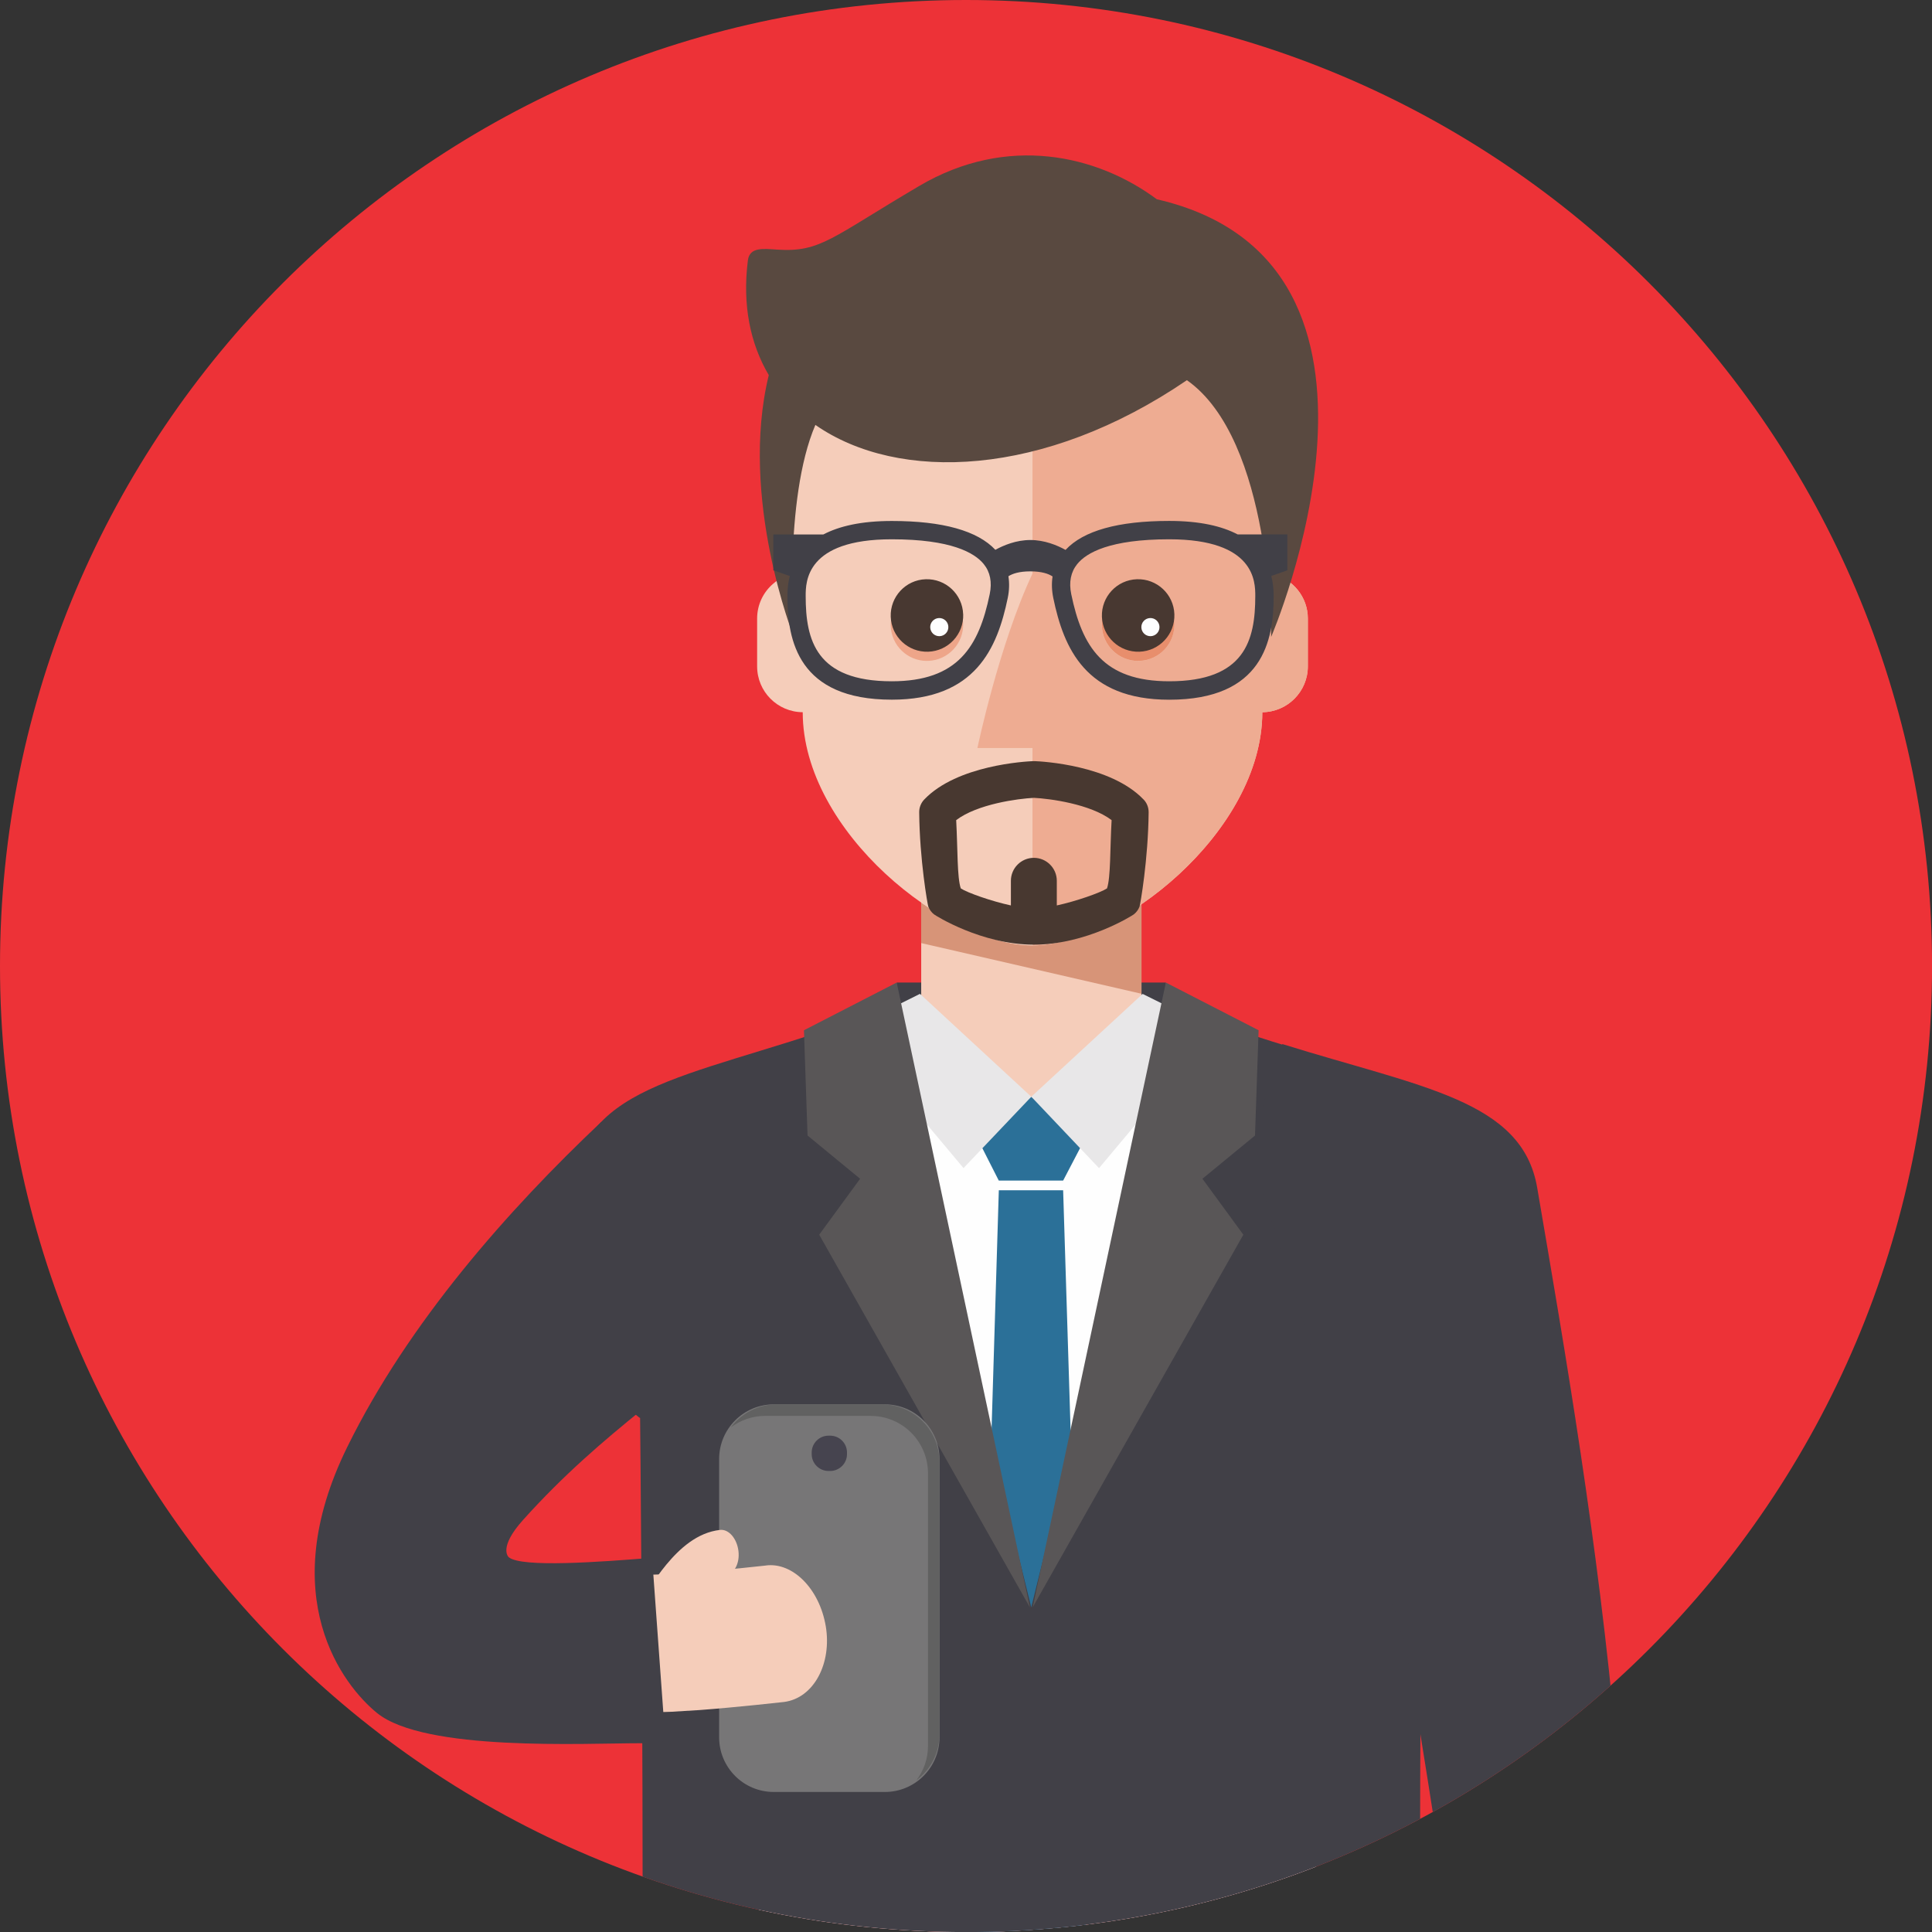 <?xml version="1.0" encoding="UTF-8"?>
<!DOCTYPE svg PUBLIC "-//W3C//DTD SVG 1.1//EN" "http://www.w3.org/Graphics/SVG/1.1/DTD/svg11.dtd">
<!-- Creator: CorelDRAW 2018 (64-Bit) -->
<svg xmlns="http://www.w3.org/2000/svg" xml:space="preserve" width="2.083in" height="2.083in" version="1.1" style="shape-rendering:geometricPrecision; text-rendering:geometricPrecision; image-rendering:optimizeQuality; fill-rule:evenodd; clip-rule:evenodd"
viewBox="0 0 424.13 424.13"
 xmlns:xlink="http://www.w3.org/1999/xlink">
 <rect x="0" y="0" width="424.13" height="424.13" fill="#333333" stroke="none"/>
 <defs>
  <style type="text/css">
   <![CDATA[
    .fil19 {fill:none}
    .fil0 {fill:#ED3237}
    .fil4 {fill:#FEFEFE;fill-rule:nonzero}
    .fil2 {fill:#F5CDBA;fill-rule:nonzero}
    .fil13 {fill:#EEAC92;fill-rule:nonzero}
    .fil14 {fill:#EEA589;fill-rule:nonzero}
    .fil16 {fill:#E88E6C;fill-rule:nonzero}
    .fil6 {fill:#E8E7E8;fill-rule:nonzero}
    .fil3 {fill:#D79478;fill-rule:nonzero}
    .fil11 {fill:#D17D60;fill-rule:nonzero}
    .fil15 {fill:#483831;fill-rule:nonzero}
    .fil17 {fill:#483830;fill-rule:nonzero}
    .fil18 {fill:#594940;fill-rule:nonzero}
    .fil12 {fill:#808E4A;fill-rule:nonzero}
    .fil8 {fill:#777677;fill-rule:nonzero}
    .fil9 {fill:#616161;fill-rule:nonzero}
    .fil7 {fill:#595657;fill-rule:nonzero}
    .fil10 {fill:#46444F;fill-rule:nonzero}
    .fil1 {fill:#414047;fill-rule:nonzero}
    .fil5 {fill:#2B7098;fill-rule:nonzero}
   ]]>
  </style>
   <clipPath id="id0">
    <path d="M212.07 0c117.12,0 212.07,94.94 212.07,212.07 0,117.12 -94.94,212.07 -212.07,212.07 -117.12,0 -212.07,-94.94 -212.07,-212.07 0,-117.12 94.94,-212.07 212.07,-212.07z"/>
   </clipPath>
 </defs>
 <g id="Layer_x0020_1">
  <path class="fil0" d="M212.07 0c117.12,0 212.07,94.94 212.07,212.07 0,117.12 -94.94,212.07 -212.07,212.07 -117.12,0 -212.07,-94.94 -212.07,-212.07 0,-117.12 94.94,-212.07 212.07,-212.07z"/>
  <g style="clip-path:url(#id0)">
   <g id="_2609101746560">
    <g>
     <polygon id="1" class="fil1" points="196.85,240.77 255.94,240.77 255.94,215.7 196.85,215.7 "/>
     <polygon class="fil2" points="258.13,223.22 250.59,219.75 250.59,195.79 202.23,195.79 202.23,219.75 194.66,223.01 196.67,290.96 202.23,290.96 202.23,301.37 250.59,301.37 250.59,290.96 256.11,290.96 "/>
     <path class="fil3" d="M250.59 218.16l-48.37 -11.13 0 -8.89c8.36,5.84 17.31,9.4 24.43,9.4l0 0c0,0 0,0 0,0 0,0 0,0 0,0 6.98,0 15.71,-3.41 23.93,-9.04l0 19.67z"/>
     <path class="fil4" d="M258.81 223.38l-1.8 6.75c-3.11,8.91 -11.08,23.48 -30.01,23.48 -21.36,0 -29.51,-18.55 -32.03,-26.59l-0.97 -3.64c-39.34,14.78 -27.27,137.98 -27.27,137.98l-0.21 86.49c18.09,6.37 37.53,9.84 57.8,9.84 23.03,0 45.01,-4.48 65.13,-12.61l-1.35 -83.72c0,0 10.05,-123.2 -29.28,-137.98z"/>
     <polygon class="fil5" points="238.03,250.28 233.39,259.17 219.26,259.17 214.75,250.28 226.39,240.77 "/>
     <polygon class="fil6" points="226.4,240.77 211.52,256.43 186.09,226.08 201.96,218.18 207.93,223.7 "/>
     <polygon class="fil6" points="250.84,218.19 226.4,240.76 241.27,256.44 266.7,226.07 "/>
     <path class="fil5" d="M233.39 261.3l5.75 185.16 -10.09 11.16c-1.58,0.04 -3.16,0.07 -4.74,0.07 -0.17,0 -0.34,-0.01 -0.51,-0.01l-10.15 -11.22 5.62 -185.16 14.13 0z"/>
     <path class="fil1" d="M327.04 259.04c-3.86,-22.59 -28.89,-22.59 -68.23,-37.37l-32.42 131.19 -32.41 -131.19c-39.34,14.78 -64.36,14.79 -68.22,37.37 -6.24,36.5 14.6,52.44 14.76,52.24 0,0 0.7,67.01 0.53,125.23 24.73,13.5 53.1,21.18 83.27,21.18 31.87,0 61.74,-8.58 87.44,-23.53 -0.15,-57.66 0.53,-122.87 0.53,-122.87 0.16,0.2 21,-15.74 14.76,-52.24z"/>
     <polygon class="fil7" points="176.49,226.17 177.28,249.28 188.82,258.77 179.84,271.05 226.09,352.86 196.85,215.7 "/>
     <polygon class="fil7" points="276.3,226.17 275.51,249.28 263.97,258.77 272.95,271.05 226.7,352.86 255.94,215.7 "/>
     <path class="fil8" d="M157.87 381.39l0 -61.09c0,-6.62 5.37,-12 12,-12l24.38 0c6.62,0 12,5.37 12,12l0 61.09c0,6.62 -5.37,12 -12,12l-24.38 0c-6.63,0 -12,-5.37 -12,-12z"/>
     <path class="fil9" d="M201.17 390.84c1.58,-2.1 2.55,-4.69 2.55,-7.53l0 -59.88c0,-6.96 -5.64,-12.6 -12.6,-12.6l-23.18 0c-2.83,0 -5.42,0.97 -7.53,2.55 2.3,-3.06 5.92,-5.07 10.05,-5.07l23.18 0c6.95,0 12.59,5.64 12.59,12.6l0 59.89c0,4.12 -2.01,7.75 -5.07,10.05z"/>
     <path class="fil10" d="M178.19 319.23l0 -0.37c0,-2.03 1.66,-3.69 3.69,-3.69l0.37 0c2.03,0 3.69,1.66 3.69,3.69l0 0.37c0,2.03 -1.66,3.69 -3.69,3.69l-0.37 0c-2.03,0 -3.69,-1.66 -3.69,-3.69z"/>
     <path class="fil1" d="M281.54 229.21c30.62,9.55 52.64,12.31 55.92,31.54 6.24,36.5 13.36,77.87 17.36,122.23 0.12,5.09 0.19,10.29 0.21,15.54 -10.87,12.36 -23.46,23.16 -37.4,32.04 -0.11,-4.96 -0.22,-10.02 -0.34,-15.13 -5.8,-37.36 -8.55,-53.87 -8.71,-54.07l-34.01 -108.14c0.52,-1.09 4.19,-17.38 6.95,-24.01z"/>
     <path class="fil2" d="M168.13 343.68c0,0 -9.49,1.06 -16.85,1.6 -1.83,0.11 -3.66,0.22 -5.38,0.32 -1.7,0.05 -3.28,0.1 -4.64,0.14 -2.68,-0.01 -4.46,-0.02 -4.46,-0.02l-0.71 30.22c0,0 2.23,0.01 5.58,0.02 1.64,-0.05 3.54,-0.11 5.59,-0.17 2,-0.12 4.14,-0.25 6.28,-0.38 8.46,-0.63 18.6,-1.78 18.6,-1.78 6.51,-0.85 10.51,-8.44 9.14,-16.63 -1.4,-8.27 -7.29,-14.09 -13.14,-13.33z"/>
     <path class="fil2" d="M158.07 335.86c-5,0.56 -8.88,4.11 -11.8,7.63 -2.87,3.47 -4.75,6.94 -4.9,7.23 -1.17,2.19 -0.9,5.39 0.78,7.05 1.67,1.64 4.05,1.19 5.19,-1.08 0.02,-0.05 0.37,-0.7 0.97,-1.67 0.6,-0.97 1.45,-2.24 2.5,-3.52 2.1,-2.6 4.93,-5.23 8.35,-5.62 1.97,-0.22 3.29,-2.64 2.95,-5.4 -0.34,-2.76 -2.15,-4.83 -4.04,-4.62z"/>
     <path class="fil1" d="M140.59 382.69c-12.41,0 -47.38,1.86 -57.84,-6.65 -7.35,-5.98 -22.69,-25.46 -6.53,-58.35 13.42,-27.32 35.32,-52.09 55.81,-71.43l36.07 40.3c-19.02,17.96 -35.4,27.23 -53.28,47.12 -5.41,6.02 -3.26,8.07 -3.13,8.18 2.86,2.33 20.14,1.03 31.47,0.12l2.91 40.19c-3.75,0.3 -1.57,0.52 -5.48,0.52z"/>
     <path class="fil2" d="M279.44 126.04l1.64 -21.28c0,-27.83 -26.6,-50.38 -54.41,-50.38 -27.83,0 -54.41,22.55 -54.41,50.38l1.63 21.26c-1.55,0.38 -2.96,1.09 -4.13,2.1 -2.18,1.85 -3.55,4.59 -3.55,7.68l0 10.48c0,5.54 4.46,10.04 10.01,10.07 0,26.28 31.58,51.19 50.44,51.19 18.87,0 50.44,-24.91 50.44,-51.19 5.53,-0.04 10,-4.53 10,-10.07l0 -10.48c0,-4.73 -3.27,-8.68 -7.68,-9.76z"/>
     <path class="fil11" d="M226.66 207.54l0 0c0,0 0,0 0,0 -0,0 -0,0 -0,0z"/>
     <path class="fil12" d="M277.08 157.78c0,-0.06 0.01,-0.12 0.01,-0.18 0,0.06 -0,0.12 -0.01,0.18zm0.01 -0.28c0,-0.13 0.01,-0.27 0.01,-0.4 -0,0.13 -0.01,0.26 -0.01,0.4z"/>
     <path class="fil13" d="M226.66 207.54c-0,0 -0,0 -0,0l0 -43.33 -12.09 0c0,0 4.74,-22.66 12.09,-38.29l0.01 -71.54c27.81,0 54.41,22.55 54.41,50.38l-1.64 21.28 0 0c4.4,1.08 7.68,5.02 7.68,9.76l0 10.48c0,5.54 -4.47,10.03 -10,10.07l0 0c0,0.25 -0,0.5 -0.01,0.76 -0,0.13 -0.01,0.26 -0.01,0.4 0,0.03 -0,0.07 -0,0.1 0,0.06 -0,0.12 -0.01,0.18 -1.12,25.74 -31.88,49.74 -50.42,49.75zm23.19 -78.36c-0.09,0 -0.19,0 -0.28,0.01 -4.39,0.15 -7.83,3.84 -7.68,8.23 0.15,4.3 3.68,7.68 7.95,7.68 0.09,0 0.19,-0 0.28,-0 4.39,-0.15 7.83,-3.84 7.68,-8.23 -0.15,-4.3 -3.68,-7.68 -7.95,-7.68z"/>
     <path class="fil14" d="M203.49 145.09c-4.27,0 -7.8,-3.38 -7.95,-7.68 -0.15,-4.39 3.28,-8.08 7.67,-8.23 0.1,-0 0.19,-0.01 0.28,-0.01 4.27,0 7.8,3.38 7.95,7.68 0.15,4.39 -3.28,8.08 -7.68,8.23 -0.1,0 -0.19,0 -0.28,0z"/>
     <path class="fil15" d="M211.45 134.84c0.15,4.39 -3.28,8.08 -7.68,8.23 -4.39,0.15 -8.08,-3.28 -8.23,-7.68 -0.15,-4.39 3.28,-8.08 7.67,-8.23 4.39,-0.15 8.08,3.28 8.23,7.68z"/>
     <path class="fil4" d="M208.19 137.6c0.04,1.1 -0.82,2.02 -1.92,2.06 -1.1,0.04 -2.02,-0.82 -2.06,-1.92 -0.04,-1.1 0.82,-2.02 1.92,-2.06 1.1,-0.04 2.02,0.82 2.06,1.92z"/>
     <path class="fil16" d="M249.85 145.09c-4.27,0 -7.8,-3.38 -7.95,-7.68 -0.15,-4.39 3.28,-8.08 7.68,-8.23 0.1,-0 0.19,-0.01 0.28,-0.01 4.27,0 7.8,3.38 7.95,7.68 0.15,4.39 -3.28,8.08 -7.68,8.23 -0.1,0 -0.19,0 -0.28,0z"/>
     <path class="fil15" d="M257.81 134.84c0.15,4.39 -3.28,8.08 -7.68,8.23 -4.39,0.15 -8.08,-3.28 -8.23,-7.68 -0.15,-4.39 3.28,-8.08 7.68,-8.23 4.39,-0.15 8.08,3.28 8.23,7.68z"/>
     <path class="fil4" d="M254.54 137.6c0.04,1.1 -0.82,2.02 -1.92,2.06 -1.1,0.04 -2.02,-0.82 -2.06,-1.92 -0.04,-1.1 0.82,-2.02 1.92,-2.06 1.1,-0.04 2.02,0.82 2.06,1.92z"/>
     <path class="fil17" d="M243.02 195.03c-1.46,0.95 -6.74,2.81 -11.02,3.74l0 -5.41c0,-2.78 -2.26,-5.04 -5.04,-5.04 -2.78,0 -5.04,2.26 -5.04,5.04l0 5.41c-4.28,-0.93 -9.55,-2.78 -11,-3.74 -0.82,-2.42 -0.66,-8.52 -1.01,-14.99 4.67,-3.54 13.57,-4.72 17.06,-4.89 3.5,0.17 12.39,1.35 17.06,4.89 -0.36,6.44 -0.19,12.56 -1.01,14.99zm8.01 -19.53c-7.22,-7.54 -22.22,-8.35 -23.9,-8.41l-0.32 0c-1.69,0.07 -16.68,0.87 -23.9,8.41 -0.73,0.76 -1.13,1.77 -1.12,2.82 0.09,10.41 1.84,20.29 2,20.71 0.26,0.66 0.68,1.25 1.24,1.69 0.34,0.27 10.44,6.66 21.94,6.66 11.5,0 21.61,-6.39 21.95,-6.66 0.56,-0.45 0.99,-1.03 1.24,-1.7 0.16,-0.42 1.9,-10.3 2,-20.7 0.01,-1.05 -0.39,-2.07 -1.12,-2.82z"/>
     <path class="fil18" d="M253.98 43.76c-13.15,-9.77 -32.88,-14.3 -52.16,-2.95 -19.35,11.39 -21.67,14.59 -31.14,13.99 -3.04,-0.19 -6.12,-0.65 -6.5,2.37 -1.24,9.84 0.54,18.33 4.59,25.18 -6.6,26.98 5.49,57.47 5.49,57.47 0,0 -2.3,-30.14 4.74,-46.54 18.22,12.7 50.23,11.54 81.56,-9.82 18.71,13.14 18.49,56.36 18.49,56.36 0,0 35.43,-82.11 -25.06,-96.07z"/>
     <path class="fil1" d="M256.68 149.56c-14.56,0 -19.13,-7.65 -21.51,-19.12 -0.55,-2.64 -0.1,-4.87 1.32,-6.62 2.01,-2.48 7.15,-5.43 20.19,-5.43 18.89,0 18.89,9.38 18.89,12.46 0,9.72 -2.29,18.71 -18.89,18.71zm-39.41 -19.12c-2.38,11.48 -6.95,19.12 -21.51,19.12 -16.6,0 -18.89,-9 -18.89,-18.71 0,-3.08 0,-12.46 18.89,-12.46 13.04,0 18.17,2.95 20.19,5.43 1.43,1.75 1.87,3.98 1.32,6.62zm65.34 -13.12l-10.91 0c-3.45,-1.81 -8.27,-2.96 -15.02,-2.96 -11.23,0 -18.85,2.15 -22.76,6.36 -1.85,-1.02 -4.61,-2.17 -7.73,-2.17 -3.1,0 -5.83,1.14 -7.68,2.15 -3.92,-4.18 -11.53,-6.33 -22.73,-6.33 -6.75,0 -11.58,1.15 -15.03,2.96l-10.98 0 0 7.86 3.61 1.26c-0.37,1.47 -0.52,2.97 -0.52,4.41 0,9.76 2.38,22.74 22.92,22.74 18.35,0 23.16,-11.29 25.45,-22.33 0.35,-1.68 0.38,-3.27 0.15,-4.77 0.9,-0.57 2.37,-1.07 4.81,-1.07 2.5,0 4,0.53 4.88,1.12 -0.23,1.49 -0.18,3.07 0.16,4.73 2.29,11.04 7.1,22.33 25.46,22.33 20.55,0 22.92,-12.98 22.92,-22.74 0,-1.45 -0.15,-2.95 -0.52,-4.43l3.53 -1.24 0 -7.86z"/>
    </g>
   </g>
  </g>
  <path class="fil19" d="M212.07 0c117.12,0 212.07,94.94 212.07,212.07 0,117.12 -94.94,212.07 -212.07,212.07 -117.12,0 -212.07,-94.94 -212.07,-212.07 0,-117.12 94.94,-212.07 212.07,-212.07z"/>
 </g>
</svg>
